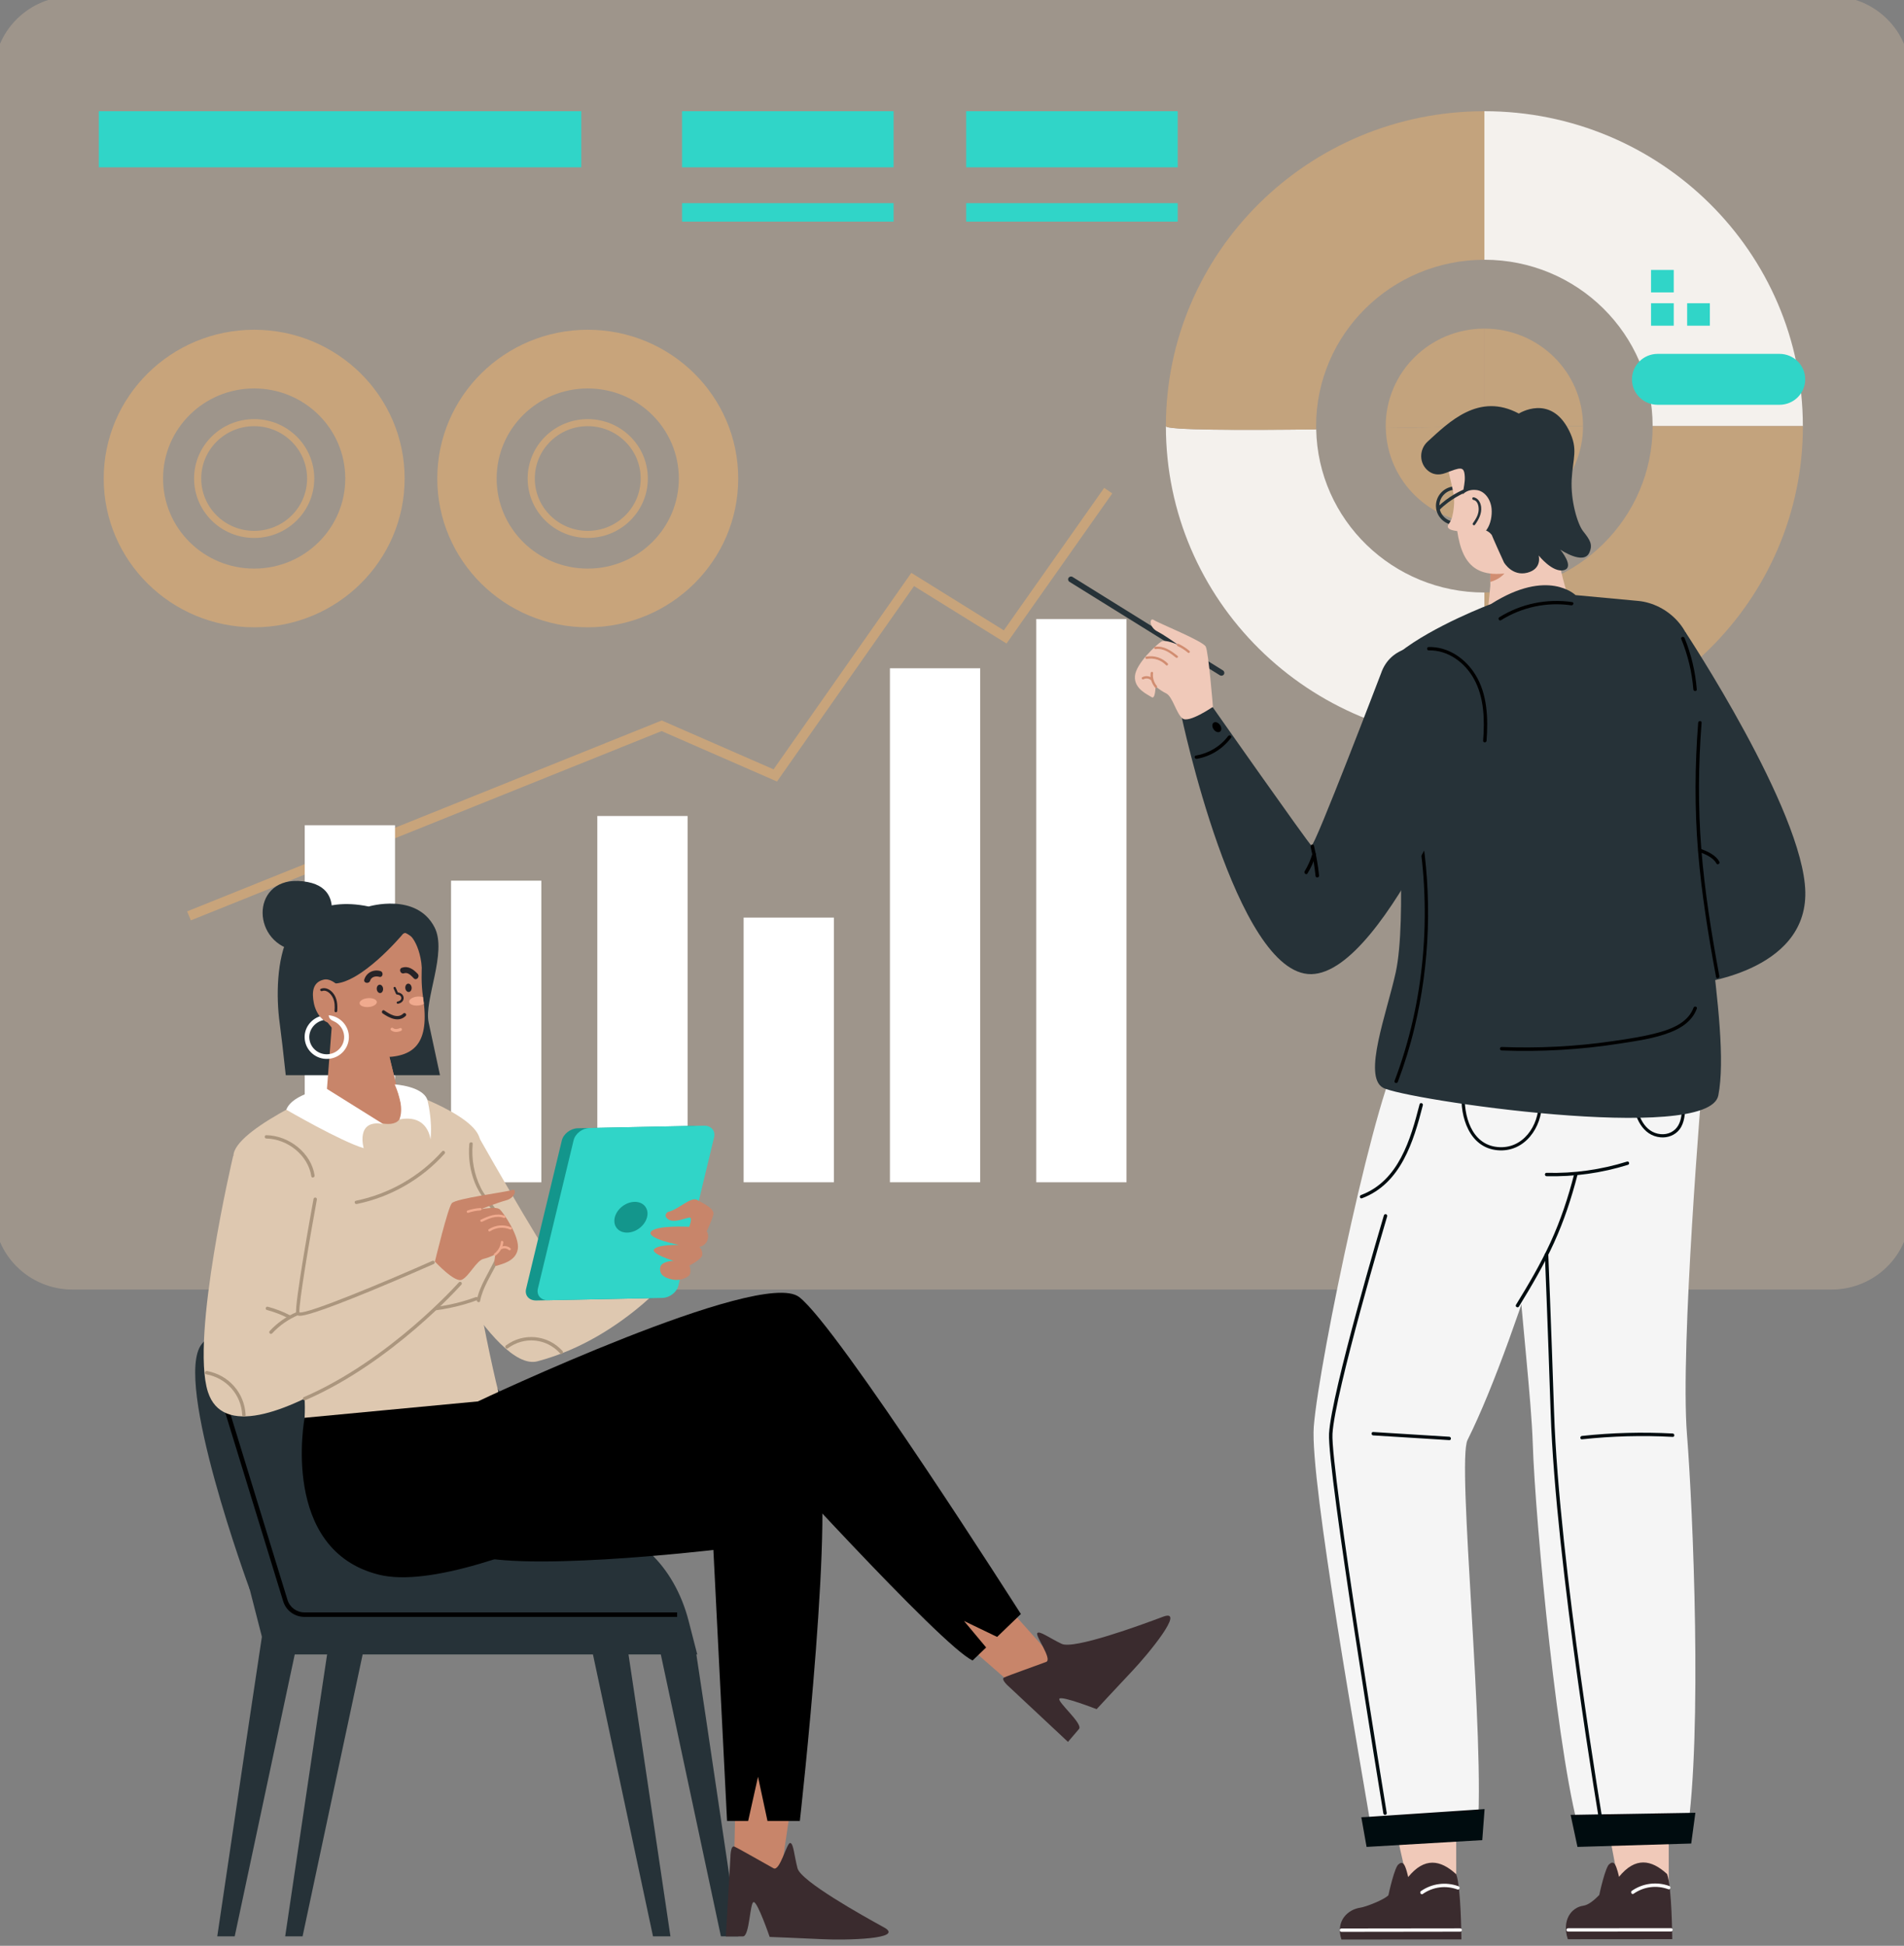 <svg width="137" height="140" viewBox="0 0 137 140" fill="none" xmlns="http://www.w3.org/2000/svg">
<rect x="0" y="0" width="137" height="140" fill="#808080" stroke="none"/>
<g clip-path="url(#clip0_118_1180)">
<path opacity="0.34" d="M131.783 92.783H5.217C2.092 92.783 -0.441 90.277 -0.441 87.188V5.32C-0.441 2.231 2.092 -0.274 5.217 -0.274H131.78C134.904 -0.274 137.438 2.231 137.438 5.32V87.188C137.438 90.277 134.908 92.783 131.783 92.783Z" fill="#D9BFA3"/>
<path d="M18.288 23.726C12.31 23.726 7.462 28.519 7.462 34.43C7.462 40.34 12.31 45.134 18.288 45.134C24.266 45.134 29.115 40.34 29.115 34.43C29.115 28.516 24.27 23.726 18.288 23.726ZM18.288 40.911C14.667 40.911 11.733 38.01 11.733 34.43C11.733 30.849 14.667 27.949 18.288 27.949C21.91 27.949 24.843 30.849 24.843 34.43C24.843 38.007 21.91 40.911 18.288 40.911Z" fill="#C8A47B"/>
<path d="M18.288 30.155C15.9 30.155 13.965 32.069 13.965 34.43C13.965 36.791 15.9 38.705 18.288 38.705C20.676 38.705 22.612 36.791 22.612 34.43C22.612 32.066 20.676 30.155 18.288 30.155ZM18.288 38.196C16.186 38.196 14.479 36.509 14.479 34.43C14.479 32.351 16.186 30.663 18.288 30.663C20.391 30.663 22.097 32.351 22.097 34.43C22.097 36.509 20.394 38.196 18.288 38.196Z" fill="#C8A47B"/>
<path d="M42.291 23.726C36.312 23.726 31.464 28.519 31.464 34.43C31.464 40.34 36.312 45.134 42.291 45.134C48.269 45.134 53.117 40.34 53.117 34.43C53.117 28.516 48.269 23.726 42.291 23.726ZM42.291 40.911C38.669 40.911 35.736 38.01 35.736 34.43C35.736 30.849 38.669 27.949 42.291 27.949C45.912 27.949 48.845 30.849 48.845 34.43C48.845 38.007 45.912 40.911 42.291 40.911Z" fill="#C8A47B"/>
<path d="M42.29 30.155C39.903 30.155 37.967 32.069 37.967 34.43C37.967 36.791 39.903 38.705 42.29 38.705C44.678 38.705 46.614 36.791 46.614 34.43C46.614 32.066 44.678 30.155 42.29 30.155ZM42.29 38.196C40.188 38.196 38.481 36.509 38.481 34.43C38.481 32.351 40.188 30.663 42.29 30.663C44.393 30.663 46.1 32.351 46.1 34.43C46.1 36.509 44.393 38.196 42.29 38.196Z" fill="#C8A47B"/>
<path d="M13.732 66.22L13.464 65.573L47.615 51.838L55.661 55.354L65.573 41.217L72.229 45.354L79.451 35.1L80.032 35.502L72.424 46.302L65.768 42.169L55.908 56.23L47.605 52.601L13.732 66.22Z" fill="#C8A47B"/>
<path d="M28.423 59.378H21.927V85.068H28.423V59.378Z" fill="white"/>
<path d="M38.951 63.364H32.455V85.068H38.951V63.364Z" fill="white"/>
<path d="M49.475 58.711H42.979V85.064H49.475V58.711Z" fill="white"/>
<path d="M60.002 66.02H53.506V85.065H60.002V66.02Z" fill="white"/>
<path d="M70.529 48.082H64.034V85.064H70.529V48.082Z" fill="white"/>
<path d="M81.057 44.54H74.561V85.065H81.057V44.54Z" fill="white"/>
<g opacity="0.88">
<path d="M94.706 30.894C94.831 37.395 100.201 42.632 106.808 42.632V53.323C94.15 53.323 83.89 43.179 83.89 30.663C83.886 30.952 89.197 30.962 94.706 30.894Z" fill="#FFFDFB"/>
<path d="M118.913 30.66C118.913 24.048 113.491 18.688 106.804 18.688V8.001C119.462 8.001 129.722 18.145 129.722 30.66H118.913Z" fill="#FFFDFB"/>
<path d="M94.699 30.66C94.699 30.739 94.702 30.815 94.706 30.894C89.197 30.959 83.89 30.949 83.89 30.66C83.89 18.145 94.15 8.001 106.808 8.001V18.691C100.121 18.691 94.699 24.048 94.699 30.66Z" fill="#C8A47B"/>
<path d="M118.913 30.66H129.726C129.726 43.175 119.466 53.319 106.808 53.319V42.629C113.495 42.632 118.913 37.272 118.913 30.66Z" fill="#C8A47B"/>
<path d="M106.808 37.681C102.932 37.681 99.787 34.612 99.714 30.797C103.193 30.756 106.808 30.66 106.808 30.66V37.681Z" fill="#C8A47B"/>
<path d="M106.808 23.643C110.728 23.643 113.905 26.784 113.905 30.66H106.808V23.643Z" fill="#C8A47B"/>
<path d="M99.71 30.797C99.71 30.753 99.707 30.708 99.707 30.66C99.707 26.784 102.884 23.643 106.804 23.643V30.66C106.808 30.66 103.193 30.756 99.71 30.797Z" fill="#C8A47B"/>
<path d="M106.808 37.681V30.663H113.905C113.905 34.536 110.728 37.681 106.808 37.681Z" fill="#C8A47B"/>
</g>
<path d="M128.04 25.461H119.278C118.253 25.461 117.426 26.282 117.426 27.292C117.426 28.306 118.256 29.124 119.278 29.124H128.04C129.065 29.124 129.892 28.303 129.892 27.292C129.892 26.279 129.062 25.461 128.04 25.461Z" fill="#30D5C8"/>
<path d="M121.397 23.434H123.031V21.819H121.397V23.434Z" fill="#30D5C8"/>
<path d="M118.798 23.434H120.432V21.819H118.798V23.434Z" fill="#30D5C8"/>
<path d="M118.798 21.038H120.432V19.423H118.798V21.038Z" fill="#30D5C8"/>
<path d="M41.825 8.001H7.107V12.038H41.825V8.001Z" fill="#30D5C8"/>
<path d="M64.298 8.001H49.075V12.038H64.298V8.001Z" fill="#30D5C8"/>
<path d="M64.298 14.616H49.075V15.945H64.298V14.616Z" fill="#30D5C8"/>
<path d="M84.741 8.001H69.518V12.038H84.741V8.001Z" fill="#30D5C8"/>
<path d="M84.741 14.616H69.518V15.945H84.741V14.616Z" fill="#30D5C8"/>
<path d="M121.266 45.471C121.266 45.471 129.778 58.343 129.899 64.171C130.021 69.999 121.965 70.773 121.965 70.773L121.266 45.471Z" fill="#263238"/>
<path d="M120.067 128.593L120.074 135.562L116.529 135.813L115.285 129.266C116.905 128.198 118.5 127.943 120.067 128.593Z" fill="#F0C9B9"/>
<path d="M119.953 134.837C120.3 135.758 120.325 139.521 120.325 139.521L112.81 139.527C112.365 138.167 113.054 137.239 113.929 137.115C114.305 137.064 114.75 136.679 115.073 136.345C115.076 136.301 115.535 134.211 115.82 134.112C115.82 134.112 116.015 133.895 116.182 134.112C116.348 134.328 116.494 135.036 116.494 135.036C117.666 133.596 118.816 133.789 119.953 134.837Z" fill="#3A2B2E"/>
<path d="M120.043 135.93C119.195 135.62 118.284 135.737 117.544 136.253C117.416 136.342 117.29 136.132 117.419 136.043C118.208 135.497 119.205 135.366 120.109 135.696C120.255 135.748 120.192 135.985 120.043 135.93Z" fill="white"/>
<path d="M112.831 138.978L120.234 138.971C120.304 138.971 120.356 138.916 120.356 138.85C120.356 138.785 120.3 138.73 120.234 138.73L112.831 138.737C112.762 138.737 112.709 138.792 112.709 138.857C112.709 138.923 112.765 138.978 112.831 138.978Z" fill="white"/>
<path d="M121.384 132.029L113.832 132.397C112.136 127.363 110.461 109.318 110.29 103.899C110.082 97.425 107.555 81.178 109.79 77.797C112.025 74.415 122.49 77.783 122.49 77.783C122.49 77.783 120.881 96.892 121.384 103.202C121.819 108.669 122.497 124.744 121.384 132.029Z" fill="#F5F5F5"/>
<path d="M113.012 130.579L113.505 132.885L121.69 132.641L121.989 130.428L113.012 130.579Z" fill="#000C0F"/>
<path d="M115.285 131.693C115.292 131.693 115.299 131.693 115.306 131.693C115.372 131.682 115.417 131.62 115.406 131.552C115.375 131.363 112.188 112.538 111.823 101.638C111.601 94.975 111.406 90.302 111.406 90.257C111.403 90.192 111.344 90.137 111.278 90.14C111.208 90.144 111.156 90.198 111.159 90.267C111.163 90.312 111.354 94.985 111.576 101.648C111.941 112.566 115.132 131.404 115.163 131.593C115.174 131.648 115.226 131.693 115.285 131.693Z" fill="#000C0F"/>
<path d="M117.499 79.216C117.6 80.35 118.17 81.718 119.49 81.831C120.008 81.876 120.533 81.676 120.849 81.26C121.214 80.779 121.246 80.133 121.263 79.553C121.266 79.405 121.034 79.405 121.03 79.553C121.016 80.016 121.002 80.525 120.773 80.944C120.519 81.412 120.019 81.652 119.487 81.601C118.305 81.487 117.815 80.223 117.728 79.216C117.721 79.068 117.488 79.068 117.499 79.216Z" fill="#000C0F"/>
<path d="M113.828 103.315C115.997 103.081 118.176 103.026 120.356 103.14C120.512 103.147 120.515 103.391 120.356 103.384C118.176 103.267 115.997 103.325 113.828 103.559C113.672 103.573 113.672 103.332 113.828 103.315Z" fill="#000C0F"/>
<path d="M104.775 127.686L104.782 135.552L101.372 135.809L99.694 128.445C101.063 127.438 102.655 126.947 104.775 127.686Z" fill="#F0C9B9"/>
<path d="M104.782 134.854C105.129 135.775 105.154 139.538 105.154 139.538L96.52 139.548C96.076 138.187 97.007 137.38 97.883 137.256C98.258 137.204 99.579 136.699 99.902 136.362C99.906 136.318 100.364 134.228 100.649 134.129C100.649 134.129 100.844 133.912 101.011 134.129C101.178 134.345 101.324 135.053 101.324 135.053C102.495 133.613 103.645 133.802 104.782 134.854Z" fill="#3A2B2E"/>
<path d="M104.872 135.947C104.024 135.637 103.113 135.754 102.373 136.27C102.245 136.359 102.119 136.149 102.248 136.06C103.037 135.514 104.035 135.383 104.938 135.713C105.088 135.765 105.022 135.998 104.872 135.947Z" fill="white"/>
<path d="M96.52 138.995L105.067 138.984C105.136 138.984 105.188 138.929 105.188 138.864C105.188 138.799 105.133 138.744 105.067 138.744L96.52 138.754C96.451 138.754 96.399 138.809 96.399 138.874C96.399 138.94 96.454 138.995 96.52 138.995Z" fill="white"/>
<path d="M106.297 132.029L98.807 132.397C97.897 126.827 94.233 106.535 94.532 102.648C94.901 97.899 99.238 77.35 100.851 75.766C102.463 74.181 114.273 78.288 114.273 78.288C114.273 78.288 109.422 95.961 105.595 103.604C104.799 105.191 106.912 125.253 106.297 132.029Z" fill="#F5F5F5"/>
<path d="M97.952 130.751L98.331 132.885L106.655 132.397L106.822 130.163L97.952 130.751Z" fill="#000C0F"/>
<path d="M99.659 130.579C99.666 130.579 99.673 130.579 99.68 130.579C99.746 130.569 99.791 130.507 99.78 130.438C99.739 130.191 95.731 105.703 95.877 103.16C96.047 100.202 99.773 87.642 99.812 87.515C99.832 87.449 99.794 87.384 99.728 87.363C99.662 87.346 99.596 87.381 99.575 87.446C99.422 87.965 95.801 100.16 95.63 103.147C95.484 105.717 99.37 129.466 99.537 130.476C99.547 130.538 99.6 130.579 99.659 130.579Z" fill="#000C0F"/>
<path d="M105.174 78.649C105.049 80.35 105.72 82.573 107.75 82.759C109.707 82.937 110.972 81.099 110.94 79.34C110.937 79.192 110.704 79.192 110.708 79.34C110.739 80.975 109.581 82.711 107.75 82.528C105.852 82.343 105.293 80.212 105.407 78.649C105.418 78.501 105.185 78.501 105.174 78.649Z" fill="#000C0F"/>
<path d="M102.38 79.518C101.713 82.123 100.802 85.168 97.997 86.216C97.848 86.271 97.785 86.037 97.931 85.982C100.646 84.968 101.501 81.961 102.144 79.453C102.182 79.302 102.418 79.367 102.38 79.518Z" fill="#000C0F"/>
<path d="M109.081 93.882C109.978 92.425 110.847 90.944 111.562 89.391C112.289 87.81 112.835 86.161 113.266 84.48C113.304 84.329 113.54 84.394 113.502 84.546C113.074 86.209 112.536 87.838 111.823 89.405C111.097 90.999 110.21 92.514 109.293 94.006C109.213 94.136 109.001 94.016 109.081 93.882Z" fill="#000C0F"/>
<path d="M111.281 84.384C113.248 84.436 115.198 84.161 117.071 83.576C117.221 83.528 117.287 83.762 117.137 83.81C115.243 84.401 113.269 84.676 111.281 84.628C111.124 84.624 111.124 84.38 111.281 84.384Z" fill="#000C0F"/>
<path d="M104.281 103.617C102.457 103.504 100.632 103.391 98.807 103.277C98.651 103.267 98.651 103.023 98.807 103.033C100.632 103.147 102.457 103.26 104.281 103.373C104.438 103.384 104.441 103.628 104.281 103.617Z" fill="#000C0F"/>
<path d="M113.092 43.728C113.092 43.728 111.024 44.722 107.083 43.68L107.235 42.137V41.869L107.242 40.66V40.498L107.402 39.333L111.861 37.897C111.952 40 112.518 42.045 113.092 43.728Z" fill="#F0C9B9"/>
<path d="M108.445 40.894C108.271 41.45 107.677 41.735 107.235 41.869L107.242 40.66C107.805 40.467 108.639 40.272 108.445 40.894Z" fill="#D18D71"/>
<path d="M104.733 37.783C103.955 37.783 103.322 37.158 103.322 36.388C103.322 35.619 103.955 34.993 104.733 34.993C105.512 34.993 106.144 35.619 106.144 36.388C106.144 37.155 105.512 37.783 104.733 37.783ZM104.733 35.234C104.09 35.234 103.569 35.749 103.569 36.385C103.569 37.021 104.09 37.536 104.733 37.536C105.376 37.536 105.897 37.021 105.897 36.385C105.897 35.749 105.376 35.234 104.733 35.234Z" fill="#263238"/>
<path d="M112.233 36.33C112.254 36.512 112.265 36.684 112.265 36.849C112.261 37.227 112.199 37.563 112.077 37.917C111.914 38.385 111.649 38.883 111.278 39.539C110.694 40.574 109.568 41.086 108.435 41.24C105.421 41.653 104.869 39.656 104.698 36.553C104.594 34.626 103.906 33.643 104.285 32.839C104.312 32.801 104.34 32.763 104.368 32.725C105.049 31.839 106.071 31.261 107.183 31.089C107.399 31.055 107.604 31.031 107.802 31.014C107.847 31.007 107.892 31.003 107.938 31.003C107.955 31 107.976 31 107.993 31C108.045 30.997 108.094 30.993 108.143 30.99C108.177 30.986 108.212 30.986 108.247 30.986C108.327 30.983 108.407 30.983 108.483 30.983C110.937 30.986 111.736 32.358 112.018 33.777C112.212 34.746 112.164 35.735 112.233 36.33Z" fill="#F0C9B9"/>
<path d="M104.636 35.78C104.636 35.78 104.677 37.158 104.264 37.67C103.85 38.182 104.973 38.217 104.973 38.217L104.636 35.78Z" fill="#F0C9B9"/>
<path d="M103.468 36.749C103.437 36.749 103.405 36.739 103.384 36.715C103.336 36.67 103.332 36.591 103.381 36.543C104.219 35.681 105.24 35.258 105.282 35.237C105.345 35.213 105.418 35.241 105.442 35.303C105.466 35.364 105.439 35.437 105.376 35.461C105.366 35.464 104.358 35.883 103.558 36.708C103.53 36.735 103.499 36.749 103.468 36.749Z" fill="#263238"/>
<path d="M108.219 40.471C108.219 40.471 108.81 41.488 109.898 41.206C110.986 40.924 110.714 39.966 110.714 39.966C110.714 39.966 111.702 41.22 112.518 41.024C113.339 40.828 112.265 39.543 112.265 39.543C112.265 39.543 113.95 40.687 114.36 39.763C114.621 39.172 114.412 38.856 113.909 38.217C113.509 37.708 113.008 36.038 113.088 34.502C113.168 32.962 113.575 32.337 112.904 30.986C111.566 28.296 109.286 29.756 109.286 29.756C106.408 28.213 104.267 30.364 102.724 31.77C102.092 32.347 102.102 33.364 102.78 33.89C103.075 34.12 103.475 34.23 104.007 34.034C105.081 33.632 105.359 33.495 105.397 34.306C105.439 35.117 104.945 35.931 105.616 36.031C106.287 36.134 106.551 35.485 106.669 35.907C106.791 36.33 106.419 37.285 106.13 37.76C105.842 38.237 106.815 37.801 107.336 38.488C107.336 38.481 107.468 38.832 108.219 40.471Z" fill="#263238"/>
<path d="M106.989 38.086C107.267 37.68 107.364 37.093 107.326 36.622C107.27 35.921 106.825 35.327 106.241 35.258C105.386 35.155 104.945 35.753 104.782 36.557C104.622 37.364 104.792 38.522 105.866 38.636C106.405 38.691 106.763 38.416 106.989 38.086Z" fill="#F0C9B9"/>
<path d="M105.981 37.646C106.165 37.388 106.339 37.11 106.384 36.794C106.426 36.509 106.36 36.028 106.016 35.969C105.901 35.949 105.918 35.76 106.033 35.78C106.363 35.839 106.537 36.155 106.575 36.481C106.627 36.952 106.398 37.382 106.134 37.753C106.061 37.852 105.911 37.746 105.981 37.646Z" fill="#263238"/>
<path d="M107.294 43.453C107.294 43.453 103.144 45.01 100.694 46.948C98.505 48.68 100.413 55.275 100.757 57.962C100.757 57.962 115.027 59.075 118.531 58.278C122.034 57.481 121.336 50.79 121.721 48.069C122.107 45.347 119.952 43.429 117.877 43.237C115.803 43.045 113.366 42.818 113.366 42.818C113.366 42.818 111.385 40.856 107.294 43.453Z" fill="#263238"/>
<path d="M100.489 56.336C100.489 56.336 101.261 66.164 100.427 69.965C99.78 72.913 98.049 77.415 99.502 78.257C100.955 79.099 122.948 82.353 123.64 78.814C124.603 73.886 121.61 61.292 122.205 56.312C122.799 51.333 122.274 47.484 121.482 46.477C120.689 45.471 100.489 56.336 100.489 56.336Z" fill="#263238"/>
<path d="M108.045 75.58C110.892 75.69 113.748 75.525 116.564 75.082C117.77 74.893 119.042 74.721 120.185 74.274C121.023 73.948 121.774 73.436 122.093 72.57C122.149 72.422 121.909 72.36 121.857 72.504C121.492 73.487 120.481 73.958 119.528 74.237C118.392 74.566 117.196 74.745 116.025 74.913C113.384 75.298 110.711 75.432 108.045 75.329C107.889 75.333 107.889 75.573 108.045 75.58Z" fill="black"/>
<path d="M120.971 45.969C121.447 47.134 121.742 48.35 121.843 49.605C121.857 49.759 122.1 49.759 122.09 49.605C121.989 48.33 121.694 47.089 121.211 45.904C121.151 45.763 120.912 45.825 120.971 45.969Z" fill="black"/>
<path d="M113.123 43.319C111.298 43.055 109.446 43.436 107.882 44.412C107.75 44.495 107.871 44.704 108.007 44.622C109.508 43.684 111.298 43.299 113.057 43.553C113.213 43.577 113.279 43.344 113.123 43.319Z" fill="black"/>
<path d="M122.191 51.996C121.951 55.072 121.93 58.158 122.18 61.233C122.43 64.278 122.92 67.295 123.477 70.295C123.504 70.45 123.741 70.384 123.713 70.23C123.153 67.202 122.66 64.161 122.417 61.092C122.177 58.062 122.201 55.024 122.437 51.996C122.448 51.842 122.201 51.842 122.191 51.996Z" fill="black"/>
<path d="M122.278 61.298C122.712 61.464 123.272 61.697 123.501 62.123C123.574 62.261 123.786 62.141 123.713 62C123.452 61.512 122.841 61.25 122.344 61.061C122.194 61.007 122.132 61.244 122.278 61.298Z" fill="black"/>
<path d="M102.258 59.701C103.051 64.419 102.898 69.309 101.775 73.962C101.459 75.278 101.059 76.57 100.58 77.838C100.524 77.982 100.288 77.92 100.343 77.772C102.509 72.078 103.03 65.755 102.022 59.763C101.998 59.615 102.234 59.546 102.258 59.701Z" fill="black"/>
<path d="M106.77 51.904C106.77 51.904 99.794 69.999 94.355 70.089C88.916 70.178 84.988 51.412 84.988 51.412L87.261 50.886C87.261 50.886 94.15 60.694 94.365 60.845C94.577 61 99.37 48.45 99.37 48.45C100.708 44.522 108.271 46.996 106.77 51.904Z" fill="#263238"/>
<path d="M102.804 46.794C104.194 46.763 105.407 47.673 106.054 48.845C106.801 50.192 106.829 51.8 106.717 53.295C106.707 53.45 106.95 53.45 106.964 53.295C107.082 51.687 107.03 49.931 106.144 48.519C105.428 47.374 104.198 46.522 102.804 46.553C102.644 46.553 102.644 46.797 102.804 46.794Z" fill="black"/>
<path d="M88.367 52.962C87.8 53.715 86.98 54.199 86.048 54.364C85.892 54.392 85.958 54.625 86.114 54.598C87.112 54.422 87.974 53.883 88.579 53.082C88.672 52.959 88.46 52.838 88.367 52.962Z" fill="black"/>
<path d="M87.324 52.474C87.449 52.653 87.651 52.732 87.779 52.646C87.908 52.56 87.911 52.343 87.786 52.165C87.661 51.986 87.459 51.907 87.331 51.993C87.202 52.075 87.199 52.292 87.324 52.474Z" fill="black"/>
<path d="M88.064 48.522C88.127 48.426 88.095 48.299 87.998 48.237L77.175 41.512C77.078 41.45 76.949 41.481 76.887 41.577C76.824 41.673 76.855 41.801 76.953 41.862L87.776 48.587C87.873 48.646 88.005 48.618 88.064 48.522Z" fill="#263238"/>
<path d="M87.275 50.855C87.275 50.855 86.962 46.931 86.757 46.522C86.552 46.117 83.351 44.835 83.028 44.612C82.705 44.392 82.659 45.103 83.261 45.423C83.865 45.742 84.766 46.395 84.766 46.395C84.766 46.395 83.865 45.99 83.57 46.158C83.275 46.326 81.725 47.735 81.662 48.656C81.599 49.577 82.6 49.979 82.868 50.161C83.136 50.343 83.146 49.371 83.146 49.371C83.146 49.371 83.417 49.642 83.907 49.886C84.383 50.124 84.637 51.35 85.089 51.694C85.541 52.051 87.275 50.855 87.275 50.855Z" fill="#F0C9B9"/>
<path d="M85.478 46.962C85.249 46.766 85.006 46.611 84.731 46.481C84.63 46.433 84.7 46.278 84.801 46.326C85.089 46.464 85.346 46.625 85.586 46.831C85.669 46.9 85.562 47.034 85.478 46.962Z" fill="#D18D71"/>
<path d="M84.613 47.313C84.196 46.979 83.727 46.622 83.153 46.701C83.045 46.715 83 46.55 83.108 46.536C83.747 46.45 84.255 46.814 84.731 47.192C84.821 47.261 84.7 47.381 84.613 47.313Z" fill="#D18D71"/>
<path d="M83.9 47.856C83.539 47.484 83.035 47.319 82.52 47.409C82.413 47.429 82.368 47.264 82.475 47.244C83.049 47.141 83.615 47.319 84.022 47.735C84.098 47.814 83.977 47.935 83.9 47.856Z" fill="#D18D71"/>
<path d="M83.115 49.471C82.865 49.175 82.746 48.807 82.792 48.422C82.806 48.316 82.976 48.312 82.966 48.422C82.924 48.759 83.018 49.089 83.237 49.35C83.309 49.433 83.188 49.556 83.115 49.471Z" fill="#D18D71"/>
<path d="M82.802 48.924C82.656 48.801 82.448 48.783 82.281 48.873C82.183 48.924 82.097 48.776 82.194 48.725C82.43 48.598 82.715 48.629 82.92 48.804C83.011 48.876 82.889 48.996 82.802 48.924Z" fill="#D18D71"/>
<path d="M94.543 60.845C94.713 61.553 94.838 62.268 94.911 62.993C94.928 63.161 94.671 63.189 94.657 63.02C94.588 62.319 94.469 61.622 94.306 60.938C94.264 60.78 94.504 60.68 94.543 60.845Z" fill="black"/>
<path d="M94.675 61.512C94.539 61.983 94.338 62.422 94.08 62.842C93.993 62.986 93.792 62.821 93.879 62.68C94.122 62.285 94.306 61.859 94.438 61.409C94.487 61.247 94.72 61.354 94.675 61.512Z" fill="black"/>
<path d="M19.171 119.036H50.17L49.551 116.631C48.512 112.597 45.599 109.875 42.319 109.875H21.476C19.112 109.875 17.381 112.078 17.965 114.339L19.171 119.036Z" fill="#263238"/>
<path d="M17.965 114.346C17.965 114.346 12.429 99.322 14.514 96.707C16.603 94.092 25.267 93.521 31.746 96.473C38.224 99.425 42.565 113.569 42.565 113.569L17.965 114.346Z" fill="#263238"/>
<path d="M50.097 118.974L50.795 123.617L51.042 125.287L53.124 139.321H51.873L48.88 125.287L48.526 123.617L47.535 118.974H50.097Z" fill="#263238"/>
<path d="M45.214 118.974L45.909 123.617L46.159 125.287L48.241 139.321H46.986L43.997 125.287L43.643 123.617L42.652 118.974H45.214Z" fill="#263238"/>
<path d="M21.973 115.449L20.231 123.617L19.877 125.287L16.888 139.321H15.633L17.715 125.287L17.965 123.617L19.192 115.449H21.973Z" fill="#263238"/>
<path d="M26.859 115.449L25.118 123.617L24.76 125.287L21.771 139.321H20.52L22.602 125.287L22.848 123.617L24.075 115.449H26.859Z" fill="#263238"/>
<path d="M48.721 116.335H21.913C21.201 116.335 20.579 115.882 20.374 115.205L15.001 97.71L15.313 97.617L20.686 115.112C20.853 115.651 21.343 116.012 21.913 116.012H48.721V116.335Z" fill="black"/>
<path d="M20.561 77.36H31.659C31.384 76.102 31.082 74.694 30.842 73.559C30.498 71.938 32.198 68.529 31.266 66.718C29.963 64.192 26.529 65.223 26.529 65.223C23.015 64.487 21.316 66.24 20.784 67.278C19.908 68.989 19.859 71.707 20.127 73.632C20.231 74.398 20.398 75.838 20.561 77.36Z" fill="#263238"/>
<path d="M22.209 68.168C23.102 67.769 23.703 66.924 23.846 65.965C23.992 64.999 23.811 63.783 22.143 63.464C18.229 62.708 17.927 67.357 20.84 68.295C21.323 68.446 21.799 68.353 22.209 68.168Z" fill="#263238"/>
<path d="M30.116 87.649C30.116 87.649 35.534 98.779 38.679 97.944C45.047 96.253 49.072 90.948 49.072 90.948L47.876 89.607C47.876 89.607 41.752 92.71 41.154 92.655C40.553 92.6 34.551 81.989 34.551 81.989L30.116 87.649Z" fill="#DEC8B0"/>
<path d="M36.532 97.013C37.713 96.133 39.316 96.281 40.303 97.377C40.407 97.494 40.581 97.322 40.476 97.205C39.423 96.037 37.672 95.862 36.407 96.803C36.285 96.896 36.407 97.109 36.532 97.013Z" fill="#AB967E"/>
<path d="M19.015 90.46C20.249 93.15 22.146 97.927 21.917 102.009C21.868 102.858 28.316 103.562 30.557 103.521C34.596 103.442 35.854 100.116 35.854 100.116C35.458 98.573 34.488 93.978 34.373 92.672C33.897 87.233 35.343 83.783 34.443 81.707C34.022 80.738 32.267 79.796 30.752 79.14C29.48 78.59 28.381 78.236 28.381 78.236L24.36 78.023C24.36 78.023 17.232 81.006 16.815 83.003C16.558 84.236 17.354 86.844 19.015 90.46Z" fill="#DEC8B0"/>
<path d="M34.304 93.556C31.774 94.484 29.011 94.631 26.397 93.982C26.244 93.944 26.31 93.714 26.463 93.752C29.038 94.391 31.753 94.24 34.241 93.326C34.384 93.27 34.446 93.504 34.304 93.556Z" fill="#AB967E"/>
<path d="M34.443 83.996C34.443 83.996 34.234 85.422 35.92 87.343C37.953 89.666 34.929 92.205 34.273 92.937C33.612 93.672 34.443 83.996 34.443 83.996Z" fill="#DEC8B0"/>
<path d="M33.769 82.305C33.682 83.253 33.814 84.212 34.165 85.099C34.53 86.02 35.18 86.676 35.708 87.49C37.056 89.566 34.683 91.545 34.311 93.538C34.283 93.69 34.519 93.758 34.547 93.604C34.902 91.7 37.022 89.92 36.184 87.865C35.826 86.985 35.041 86.343 34.61 85.494C34.109 84.504 33.914 83.401 34.012 82.302C34.029 82.147 33.782 82.15 33.769 82.305Z" fill="#AB967E"/>
<path d="M23.463 79.157C24.701 79.742 29.928 82.824 28.725 78.944L28.357 77.429L27.954 75.776L27.672 74.618L23.953 72.786L23.463 79.157Z" fill="#C8856A"/>
<path d="M24.857 74.659C26.557 77.46 28.093 78.394 28.573 78.302L27.957 75.776L24.857 74.659Z" fill="#C8856A"/>
<path d="M23.463 78.308C23.463 78.308 21.044 78.666 20.6 79.844C20.6 79.844 24.534 82.126 26.168 82.611C26.168 82.611 25.563 80.508 27.565 80.872L23.463 78.308Z" fill="white"/>
<path d="M28.402 78.023C28.402 78.023 30.422 78.14 30.752 79.14C30.752 79.14 31.138 80.611 30.974 81.989C30.974 81.989 30.825 80.14 28.743 80.542C29.028 79.786 28.767 78.869 28.402 78.023Z" fill="white"/>
<path d="M22.772 72.041C23.178 73.188 23.536 73.553 24.471 74.639C25.305 75.608 26.668 76.047 27.353 76.061C29.841 76.12 30.936 75.065 30.442 71.762C30.137 69.711 30.647 68.529 30.074 67.762C30.036 67.728 29.997 67.694 29.959 67.663C29.049 66.872 27.85 66.481 26.637 66.536C20.617 66.811 22.184 70.395 22.772 72.041Z" fill="#C8856A"/>
<path d="M27.533 72.913C28.016 73.247 28.684 73.587 29.191 73.096C29.306 72.986 29.132 72.814 29.017 72.924C28.6 73.329 28.037 72.965 27.655 72.704C27.53 72.615 27.405 72.824 27.533 72.913Z" fill="#272327"/>
<path d="M28.854 74.171C28.614 74.271 28.354 74.295 28.138 74.126C28.03 74.041 28.169 73.879 28.277 73.965C28.43 74.085 28.614 74.044 28.781 73.972C28.906 73.917 28.979 74.116 28.854 74.171Z" fill="#F0AA8E"/>
<path d="M25.872 72.188C25.886 72.364 26.178 72.484 26.519 72.456C26.863 72.429 27.127 72.261 27.113 72.085C27.099 71.91 26.807 71.79 26.466 71.817C26.122 71.848 25.858 72.013 25.872 72.188Z" fill="#F0AA8E"/>
<path d="M29.441 72.078C29.455 72.257 29.747 72.377 30.088 72.347C30.248 72.333 30.394 72.288 30.498 72.23C30.481 72.082 30.46 71.927 30.439 71.766C30.439 71.759 30.436 71.752 30.436 71.745C30.324 71.707 30.182 71.694 30.032 71.704C29.692 71.735 29.427 71.9 29.441 72.078Z" fill="#F0AA8E"/>
<path d="M22.393 67.381C24.204 65.879 27.613 64.649 30.216 67.037C31.325 67.319 30.415 70.319 30.349 69.563C30.192 67.776 29.302 66.745 28.934 67.267C28.934 67.267 25.938 70.838 23.943 70.769C23.943 70.769 23.627 72.257 22.525 72.752C21.677 71.133 21.524 69.003 22.393 67.381Z" fill="#263238"/>
<path d="M27.109 71.168C27.123 71.333 27.238 71.46 27.363 71.45C27.488 71.439 27.578 71.295 27.565 71.13C27.551 70.965 27.436 70.838 27.311 70.848C27.186 70.859 27.095 71.003 27.109 71.168Z" fill="#272327"/>
<path d="M29.163 71.092C29.177 71.257 29.292 71.384 29.417 71.374C29.542 71.364 29.633 71.219 29.619 71.054C29.605 70.889 29.49 70.762 29.365 70.773C29.24 70.783 29.15 70.927 29.163 71.092Z" fill="#272327"/>
<path d="M27.287 70.281C27.036 70.209 26.717 70.278 26.633 70.556C26.557 70.814 26.133 70.742 26.213 70.477C26.359 69.989 26.869 69.721 27.366 69.865C27.627 69.941 27.551 70.357 27.287 70.281Z" fill="#272327"/>
<path d="M29.775 70.391C29.594 70.206 29.365 69.931 29.073 70.027C28.812 70.113 28.663 69.714 28.924 69.628C29.389 69.474 29.747 69.749 30.053 70.065C30.241 70.264 29.966 70.587 29.775 70.391Z" fill="#272327"/>
<path d="M25.198 72.786C25.309 72.347 25.191 71.883 24.906 71.525C24.541 71.061 23.877 70.357 23.311 70.481C22.476 70.663 22.435 71.415 22.581 72.164C22.727 72.913 23.311 73.865 24.353 73.621C24.875 73.501 25.107 73.147 25.198 72.786Z" fill="#C8856A"/>
<path d="M23.008 73.126C23.099 73.216 23.192 73.305 23.279 73.398C22.671 73.522 22.212 74.078 22.258 74.704C22.306 75.384 22.907 75.9 23.599 75.852C24.287 75.803 24.809 75.209 24.76 74.525C24.725 74.058 24.43 73.666 24.027 73.484C23.828 73.405 23.665 73.278 23.651 73.047C24.416 73.113 25.041 73.721 25.101 74.501C25.163 75.367 24.503 76.123 23.627 76.185C22.751 76.247 21.986 75.594 21.924 74.728C21.865 74.003 22.341 73.353 23.008 73.126Z" fill="white"/>
<path d="M24.072 72.735C24.096 72.422 24.096 72.096 23.961 71.807C23.843 71.546 23.519 71.178 23.179 71.309C23.064 71.353 22.977 71.185 23.092 71.14C23.419 71.013 23.745 71.189 23.957 71.443C24.263 71.807 24.294 72.291 24.263 72.745C24.253 72.865 24.061 72.855 24.072 72.735Z" fill="#272327"/>
<path d="M28.639 72.219C28.642 72.216 28.639 72.216 28.639 72.219C28.785 72.195 29.056 72.078 29.042 71.793C29.028 71.525 28.788 71.425 28.625 71.401L28.472 71.054C28.454 71.013 28.406 70.996 28.364 71.013C28.322 71.03 28.305 71.078 28.322 71.12L28.493 71.508C28.507 71.535 28.531 71.556 28.562 71.556C28.573 71.556 28.865 71.573 28.875 71.8C28.885 72.013 28.621 72.058 28.607 72.061C28.562 72.068 28.534 72.109 28.541 72.154C28.555 72.195 28.597 72.223 28.639 72.219Z" fill="#272327"/>
<path d="M56.853 130.273L56.113 135.27C56.113 135.27 54.32 136.136 52.797 135.098L52.94 128.531C54.069 125.641 55.411 126.974 56.853 130.273Z" fill="#C8856A"/>
<path d="M57.552 131.016H55.223L54.542 127.84L53.833 131.016H52.314L51.331 111.518C51.331 111.518 36.542 113.263 33.483 111.686C30.425 110.109 36.271 102.109 44.918 103.002C44.918 103.002 57.149 101.885 58.695 104.49C60.245 107.088 57.552 131.016 57.552 131.016Z" fill="black"/>
<path d="M52.557 133.613C52.557 133.613 52.561 132.741 52.846 132.864C53.131 132.985 55.213 134.18 55.661 134.424C56.113 134.668 56.603 132.603 56.85 132.603C57.1 132.603 57.138 133.493 57.385 134.424C57.632 135.356 62.053 137.823 63.606 138.675C65.163 139.524 60.84 139.606 59.175 139.524C57.507 139.442 55.38 139.362 55.38 139.362C55.38 139.362 54.521 136.854 54.233 136.854C53.948 136.854 53.948 139.328 53.454 139.325C52.964 139.321 52.227 139.325 52.227 139.325L52.557 133.613Z" fill="#3A2B2E"/>
<path d="M72.838 115.998L76.219 119.782C76.219 119.782 75.733 121.696 73.946 122.174L68.969 117.827C67.798 115.394 69.981 115.445 72.838 115.998Z" fill="#C8856A"/>
<path d="M72.643 121.397C72.643 121.397 71.972 120.834 72.25 120.696C72.528 120.559 74.794 119.761 75.274 119.576C75.754 119.394 74.475 117.689 74.638 117.5C74.798 117.311 75.514 117.858 76.389 118.273C77.265 118.689 82.027 116.947 83.688 116.322C85.35 115.696 82.621 119.009 81.481 120.215C80.341 121.421 78.906 122.974 78.906 122.974C78.906 122.974 76.414 122.002 76.23 122.218C76.045 122.435 77.957 124.033 77.637 124.401C77.317 124.768 76.845 125.328 76.845 125.328L72.643 121.397Z" fill="#3A2B2E"/>
<path d="M71.746 117.775L69.362 116.627L70.957 118.535L69.984 119.469C67.781 118.497 54.219 103.525 54.219 103.525C54.219 103.525 34.408 115.078 27.262 113.298C20.117 111.518 21.917 102.009 21.917 102.009L34.387 100.83C34.387 100.83 54.709 91.216 57.493 93.315C60.277 95.415 73.456 116.129 73.456 116.129L71.746 117.775Z" fill="black"/>
<path d="M38.586 93.569L46.816 93.401C47.334 93.391 47.848 92.995 47.963 92.518L50.531 81.851C50.646 81.374 50.319 80.996 49.801 81.009L41.571 81.178C41.053 81.188 40.539 81.583 40.424 82.061L37.856 92.727C37.738 93.202 38.065 93.58 38.586 93.569Z" fill="#13968C"/>
<path d="M39.434 93.552L47.664 93.384C48.182 93.374 48.696 92.978 48.811 92.501L51.38 81.834C51.494 81.357 51.167 80.979 50.65 80.992L42.419 81.161C41.902 81.171 41.387 81.566 41.273 82.044L38.704 92.71C38.589 93.184 38.916 93.562 39.434 93.552Z" fill="#30D5C8"/>
<path d="M46.562 87.556C46.42 88.167 45.784 88.673 45.141 88.686C44.498 88.7 44.091 88.216 44.233 87.604C44.376 86.992 45.012 86.487 45.655 86.473C46.298 86.46 46.705 86.944 46.562 87.556Z" fill="#13968C"/>
<path d="M49.593 88.267C49.593 88.267 47.219 88.137 46.844 88.618C46.468 89.099 48.846 89.57 48.846 89.57C48.846 89.57 47.441 89.528 47.084 89.858C46.729 90.188 48.47 90.717 48.47 90.717C48.47 90.717 47.532 90.728 47.497 91.236C47.462 91.745 47.817 91.927 48.338 92.054C48.859 92.178 49.374 91.975 49.579 91.772C49.784 91.57 49.61 91.051 49.61 91.051C49.61 91.051 50.503 90.614 50.535 90.277C50.566 89.941 50.323 89.714 50.323 89.714C50.323 89.714 50.743 89.649 50.896 89.243C51.049 88.838 50.851 88.594 50.851 88.594C50.851 88.594 51.209 87.841 51.324 87.401C51.438 86.961 50.653 86.614 50.177 86.339C49.701 86.064 48.846 87.027 48.06 87.198C48.06 87.198 47.66 87.439 48.088 87.734C48.515 88.03 49.433 87.587 49.631 87.604C49.836 87.618 49.593 88.267 49.593 88.267Z" fill="#C8856A"/>
<path d="M16.77 83.198C16.77 83.198 13.697 96.219 14.959 100.143C17.03 106.604 33.112 93.367 33.233 92.075L31.294 90.769C31.294 90.769 22.007 94.755 21.43 94.49C20.85 94.222 23.022 86.284 23.022 86.284C23.022 86.284 20.203 81.326 16.77 83.198Z" fill="#DEC8B0"/>
<path d="M14.834 98.879C16.293 99.15 17.354 100.332 17.427 101.803C17.433 101.958 17.68 101.961 17.673 101.803C17.597 100.229 16.471 98.937 14.9 98.645C14.747 98.618 14.681 98.851 14.834 98.879Z" fill="#AB967E"/>
<path d="M21.364 94.398C20.613 94.71 19.957 95.171 19.407 95.765C19.3 95.879 19.474 96.054 19.581 95.937C20.12 95.356 20.759 94.913 21.489 94.607C21.635 94.545 21.51 94.336 21.364 94.398Z" fill="#AB967E"/>
<path d="M20.899 94.652C20.381 94.38 19.839 94.171 19.272 94.02C19.119 93.978 19.053 94.212 19.206 94.253C19.752 94.398 20.273 94.6 20.773 94.862C20.916 94.937 21.041 94.728 20.899 94.652Z" fill="#AB967E"/>
<path d="M21.573 94.672C21.479 94.672 21.441 94.655 21.413 94.638C21.361 94.614 21.326 94.569 21.312 94.518C21.17 93.913 22.414 87.044 22.56 86.264C22.57 86.198 22.636 86.154 22.702 86.164C22.768 86.174 22.814 86.24 22.8 86.305C22.254 89.284 21.486 93.831 21.545 94.428C22.171 94.542 27.707 92.229 31.106 90.721C31.169 90.693 31.242 90.721 31.27 90.783C31.297 90.844 31.27 90.917 31.207 90.944C31.183 90.954 28.917 91.961 26.602 92.913C22.904 94.432 21.899 94.672 21.573 94.672Z" fill="#AB967E"/>
<path d="M19.168 81.917C20.694 81.948 22.174 83.119 22.4 84.635C22.424 84.79 22.661 84.724 22.636 84.57C22.397 82.951 20.791 81.707 19.168 81.676C19.008 81.669 19.008 81.913 19.168 81.917Z" fill="#AB967E"/>
<path d="M31.294 90.769C31.294 90.769 32.218 86.924 32.507 86.573C32.795 86.222 36.476 85.766 36.841 85.621C37.206 85.477 37.091 86.181 36.431 86.36C35.77 86.539 34.589 87.006 34.589 87.006C34.589 87.006 35.711 86.783 35.962 87.013C36.212 87.24 37.404 88.958 37.258 89.868C37.112 90.779 36.045 90.954 35.743 91.071C35.44 91.188 35.649 90.24 35.649 90.24C35.649 90.24 35.322 90.446 34.79 90.576C34.276 90.7 33.748 91.841 33.23 92.078C32.715 92.315 31.294 90.769 31.294 90.769Z" fill="#C8856A"/>
<path d="M33.692 87.26C33.981 87.164 34.266 87.109 34.568 87.088C34.679 87.082 34.672 86.91 34.565 86.917C34.245 86.937 33.946 86.992 33.644 87.095C33.536 87.133 33.588 87.295 33.692 87.26Z" fill="#F0AA8E"/>
<path d="M34.69 87.903C35.173 87.669 35.711 87.425 36.25 87.628C36.351 87.666 36.434 87.515 36.33 87.477C35.725 87.25 35.148 87.494 34.599 87.758C34.498 87.807 34.589 87.951 34.69 87.903Z" fill="#F0AA8E"/>
<path d="M35.263 88.59C35.697 88.308 36.229 88.257 36.709 88.46C36.81 88.501 36.893 88.353 36.789 88.308C36.254 88.082 35.659 88.13 35.169 88.446C35.079 88.504 35.169 88.649 35.263 88.59Z" fill="#F0AA8E"/>
<path d="M35.663 90.336C35.972 90.102 36.174 89.769 36.215 89.384C36.226 89.278 36.059 89.236 36.048 89.346C36.01 89.683 35.85 89.985 35.572 90.192C35.482 90.257 35.572 90.405 35.663 90.336Z" fill="#F0AA8E"/>
<path d="M36.09 89.872C36.261 89.786 36.466 89.814 36.608 89.937C36.691 90.009 36.81 89.886 36.726 89.81C36.525 89.635 36.24 89.604 36 89.724C35.899 89.779 35.993 89.924 36.09 89.872Z" fill="#F0AA8E"/>
<path d="M21.917 100.751C21.868 100.751 21.823 100.724 21.806 100.679C21.778 100.617 21.806 100.545 21.868 100.521C28.048 97.851 32.966 92.322 33.014 92.267C33.06 92.216 33.136 92.212 33.188 92.257C33.24 92.301 33.244 92.377 33.199 92.428C33.15 92.484 28.197 98.054 21.966 100.745C21.948 100.748 21.934 100.751 21.917 100.751Z" fill="#AB967E"/>
<path d="M31.815 82.838C30.189 84.652 28.009 85.9 25.608 86.394C25.455 86.425 25.517 86.659 25.674 86.628C28.114 86.126 30.335 84.851 31.989 83.01C32.093 82.893 31.923 82.721 31.815 82.838Z" fill="#AB967E"/>
</g>
<defs>
<clipPath id="clip0_118_1180">
<rect width="137" height="140" fill="white"/>
</clipPath>
</defs>
</svg>
